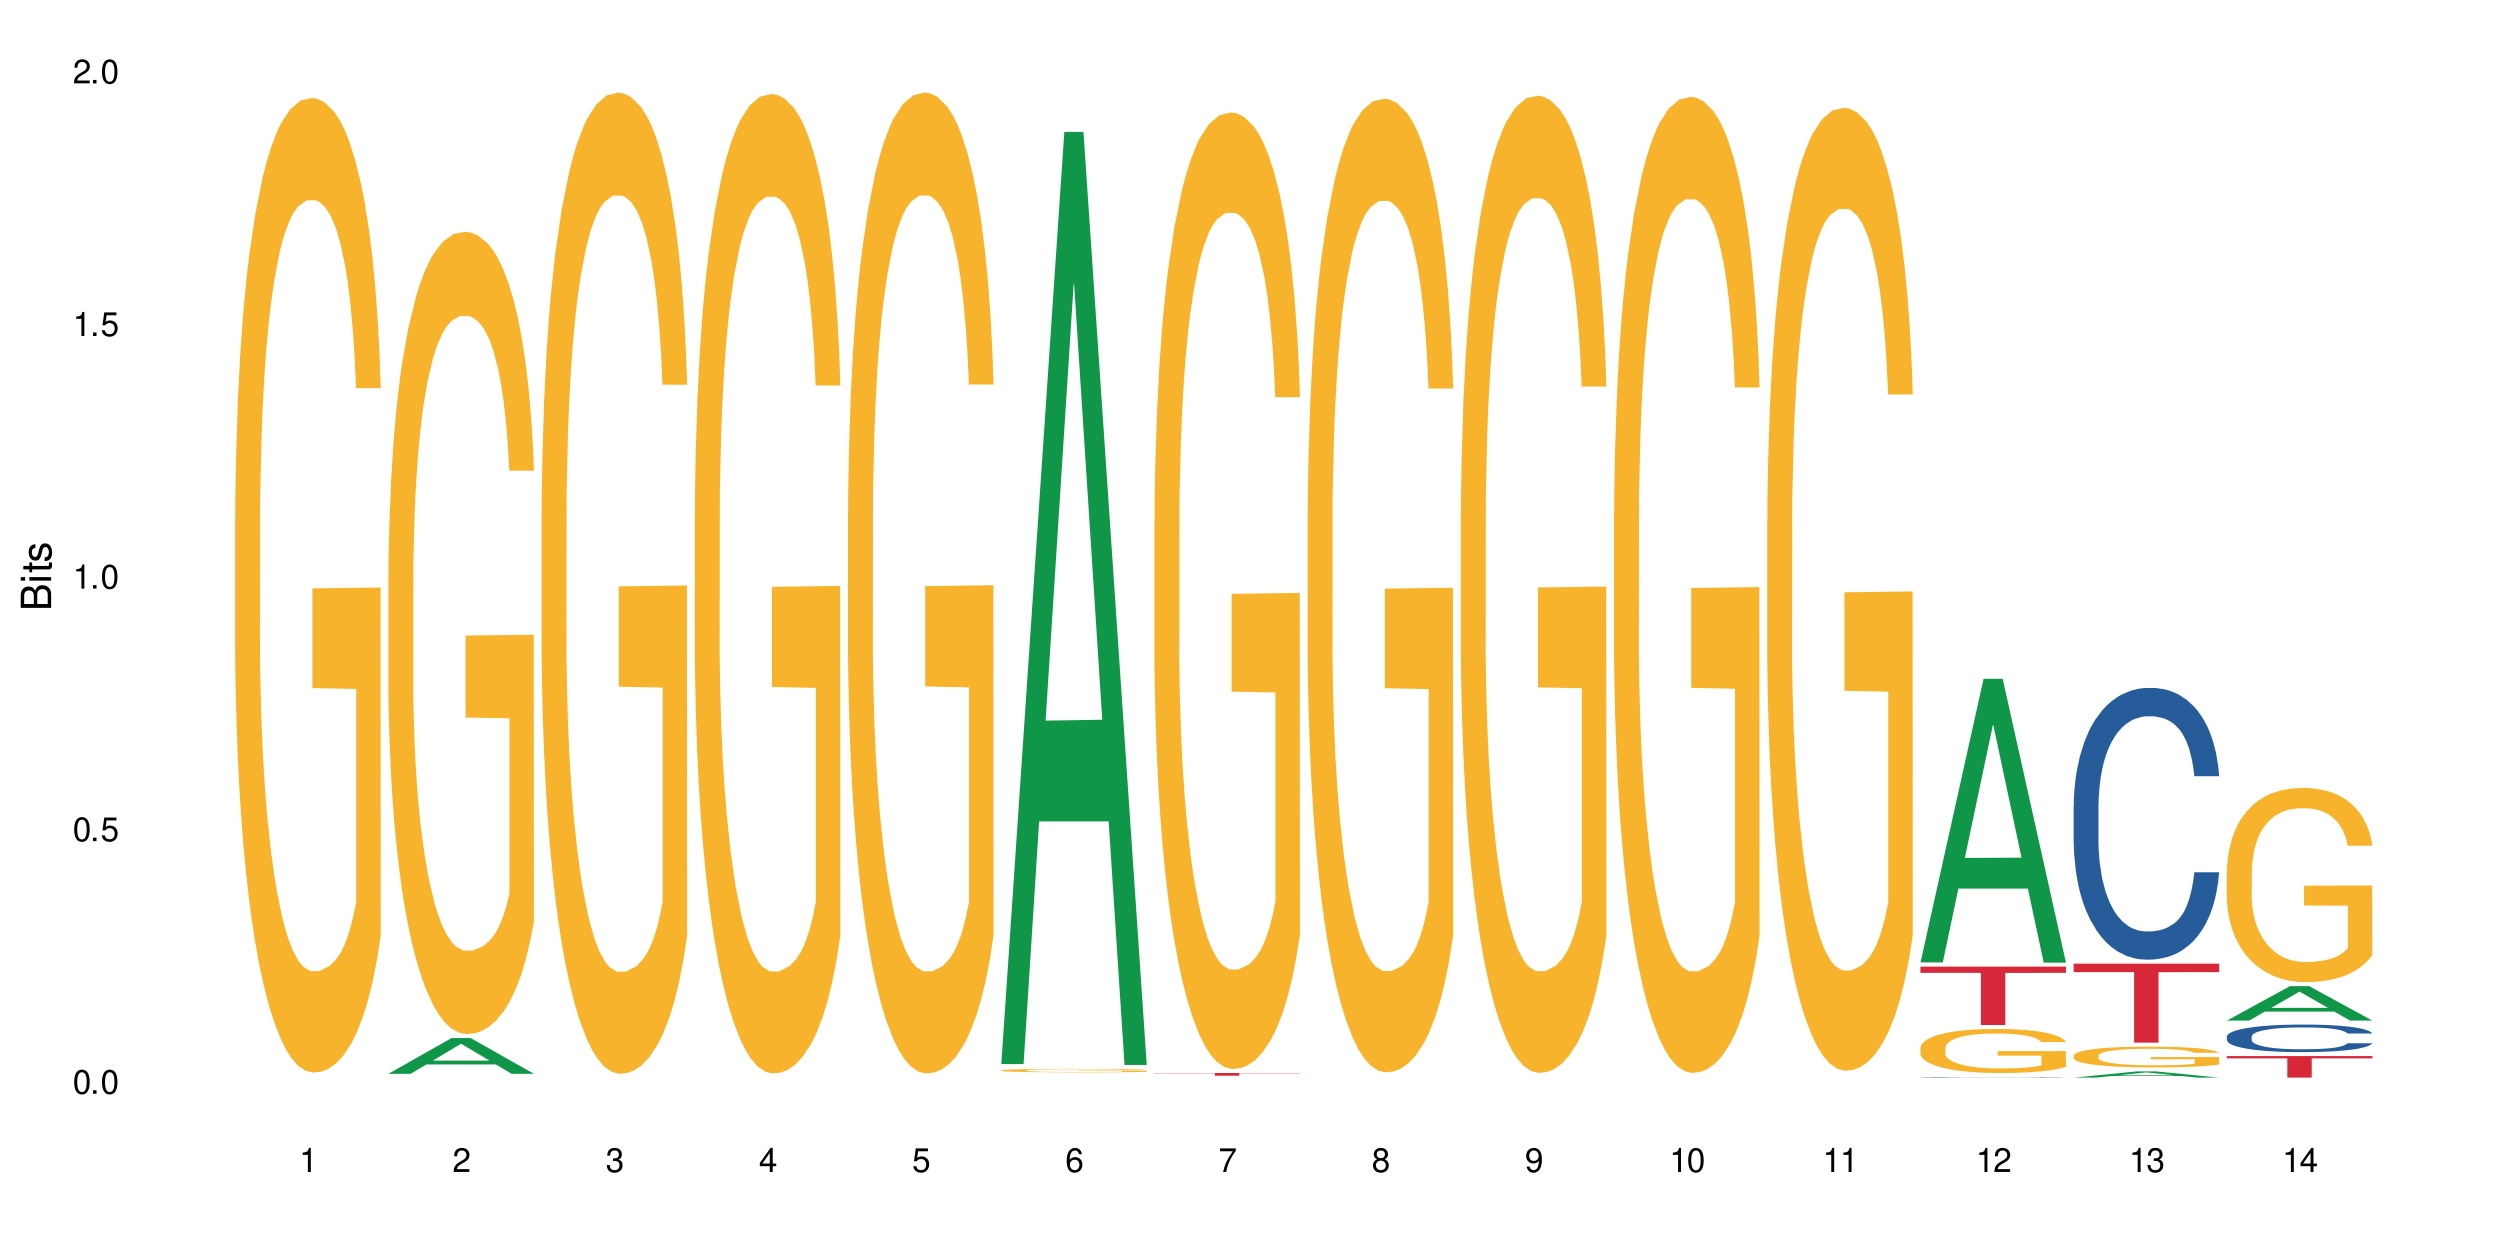 <?xml version="1.0" encoding="UTF-8"?>
<svg xmlns="http://www.w3.org/2000/svg" xmlns:xlink="http://www.w3.org/1999/xlink" width="720" height="360" viewBox="0 0 720 360">
<defs>
<g>
<g id="glyph-0-0">
</g>
<g id="glyph-0-1">
<path d="M 2.641 -6.938 C 2 -6.938 1.422 -6.656 1.078 -6.172 C 0.641 -5.562 0.406 -4.641 0.406 -3.359 C 0.406 -1.016 1.188 0.219 2.641 0.219 C 4.078 0.219 4.859 -1.016 4.859 -3.297 C 4.859 -4.641 4.656 -5.547 4.203 -6.172 C 3.844 -6.656 3.281 -6.938 2.641 -6.938 Z M 2.641 -6.188 C 3.547 -6.188 4 -5.25 4 -3.375 C 4 -1.406 3.562 -0.484 2.625 -0.484 C 1.734 -0.484 1.281 -1.438 1.281 -3.344 C 1.281 -5.25 1.734 -6.188 2.641 -6.188 Z M 2.641 -6.188 "/>
</g>
<g id="glyph-0-2">
<path d="M 1.828 -1 L 0.828 -1 L 0.828 0 L 1.828 0 Z M 1.828 -1 "/>
</g>
<g id="glyph-0-3">
<path d="M 4.562 -6.797 L 1.062 -6.797 L 0.547 -3.094 L 1.328 -3.094 C 1.719 -3.562 2.047 -3.734 2.578 -3.734 C 3.484 -3.734 4.062 -3.109 4.062 -2.094 C 4.062 -1.125 3.484 -0.531 2.578 -0.531 C 1.828 -0.531 1.375 -0.906 1.188 -1.672 L 0.328 -1.672 C 0.453 -1.109 0.547 -0.844 0.75 -0.594 C 1.125 -0.078 1.828 0.219 2.594 0.219 C 3.969 0.219 4.922 -0.781 4.922 -2.219 C 4.922 -3.562 4.031 -4.484 2.719 -4.484 C 2.25 -4.484 1.859 -4.359 1.469 -4.062 L 1.734 -5.969 L 4.562 -5.969 Z M 4.562 -6.797 "/>
</g>
<g id="glyph-0-4">
<path d="M 2.484 -4.938 L 2.484 0 L 3.328 0 L 3.328 -6.938 L 2.766 -6.938 C 2.469 -5.875 2.281 -5.734 0.984 -5.562 L 0.984 -4.938 Z M 2.484 -4.938 "/>
</g>
<g id="glyph-0-5">
<path d="M 4.859 -0.828 L 1.281 -0.828 C 1.359 -1.406 1.672 -1.781 2.5 -2.281 L 3.469 -2.828 C 4.406 -3.344 4.906 -4.062 4.906 -4.906 C 4.906 -5.484 4.672 -6.031 4.266 -6.406 C 3.859 -6.766 3.375 -6.938 2.719 -6.938 C 1.859 -6.938 1.219 -6.625 0.844 -6.031 C 0.609 -5.672 0.5 -5.234 0.484 -4.531 L 1.328 -4.531 C 1.359 -5.016 1.406 -5.281 1.531 -5.516 C 1.75 -5.938 2.188 -6.203 2.703 -6.203 C 3.469 -6.203 4.031 -5.641 4.031 -4.891 C 4.031 -4.344 3.719 -3.859 3.125 -3.516 L 2.234 -3 C 0.812 -2.172 0.406 -1.531 0.328 -0.016 L 4.859 -0.016 Z M 4.859 -0.828 "/>
</g>
<g id="glyph-0-6">
<path d="M 2.125 -3.188 L 2.578 -3.188 C 3.5 -3.188 3.984 -2.766 3.984 -1.922 C 3.984 -1.062 3.469 -0.531 2.594 -0.531 C 1.656 -0.531 1.203 -1 1.156 -2.016 L 0.312 -2.016 C 0.344 -1.453 0.438 -1.094 0.609 -0.781 C 0.953 -0.109 1.625 0.219 2.547 0.219 C 3.953 0.219 4.859 -0.625 4.859 -1.938 C 4.859 -2.828 4.516 -3.297 3.703 -3.594 C 4.344 -3.844 4.656 -4.328 4.656 -5.031 C 4.656 -6.219 3.875 -6.938 2.578 -6.938 C 1.203 -6.938 0.484 -6.172 0.453 -4.703 L 1.297 -4.703 C 1.312 -5.125 1.344 -5.359 1.453 -5.578 C 1.641 -5.969 2.062 -6.203 2.594 -6.203 C 3.344 -6.203 3.797 -5.75 3.797 -5 C 3.797 -4.516 3.609 -4.219 3.25 -4.047 C 3.016 -3.953 2.703 -3.922 2.125 -3.906 Z M 2.125 -3.188 "/>
</g>
<g id="glyph-0-7">
<path d="M 3.141 -1.672 L 3.141 0 L 3.984 0 L 3.984 -1.672 L 4.984 -1.672 L 4.984 -2.438 L 3.984 -2.438 L 3.984 -6.938 L 3.359 -6.938 L 0.266 -2.578 L 0.266 -1.672 Z M 3.141 -2.438 L 1 -2.438 L 3.141 -5.5 Z M 3.141 -2.438 "/>
</g>
<g id="glyph-0-8">
<path d="M 4.781 -5.125 C 4.609 -6.266 3.891 -6.938 2.844 -6.938 C 2.094 -6.938 1.422 -6.578 1.031 -5.953 C 0.594 -5.266 0.406 -4.422 0.406 -3.172 C 0.406 -2 0.578 -1.25 0.984 -0.641 C 1.359 -0.078 1.953 0.219 2.703 0.219 C 3.984 0.219 4.922 -0.75 4.922 -2.094 C 4.922 -3.375 4.062 -4.281 2.844 -4.281 C 2.172 -4.281 1.641 -4.031 1.281 -3.516 C 1.281 -5.234 1.828 -6.188 2.797 -6.188 C 3.391 -6.188 3.797 -5.797 3.938 -5.125 Z M 2.734 -3.531 C 3.547 -3.531 4.062 -2.953 4.062 -2.031 C 4.062 -1.156 3.484 -0.531 2.703 -0.531 C 1.922 -0.531 1.328 -1.188 1.328 -2.078 C 1.328 -2.938 1.906 -3.531 2.734 -3.531 Z M 2.734 -3.531 "/>
</g>
<g id="glyph-0-9">
<path d="M 4.984 -6.797 L 0.438 -6.797 L 0.438 -5.969 L 4.109 -5.969 C 2.5 -3.656 1.828 -2.234 1.328 0 L 2.219 0 C 2.594 -2.172 3.453 -4.047 4.984 -6.094 Z M 4.984 -6.797 "/>
</g>
<g id="glyph-0-10">
<path d="M 3.75 -3.656 C 4.469 -4.094 4.688 -4.438 4.688 -5.078 C 4.688 -6.172 3.844 -6.938 2.641 -6.938 C 1.438 -6.938 0.594 -6.172 0.594 -5.094 C 0.594 -4.438 0.812 -4.094 1.516 -3.656 C 0.734 -3.266 0.359 -2.703 0.359 -1.922 C 0.359 -0.656 1.281 0.219 2.641 0.219 C 3.984 0.219 4.922 -0.656 4.922 -1.922 C 4.922 -2.703 4.531 -3.266 3.75 -3.656 Z M 2.641 -6.188 C 3.359 -6.188 3.812 -5.75 3.812 -5.062 C 3.812 -4.406 3.344 -3.984 2.641 -3.984 C 1.922 -3.984 1.453 -4.406 1.453 -5.078 C 1.453 -5.75 1.922 -6.188 2.641 -6.188 Z M 2.641 -3.266 C 3.484 -3.266 4.062 -2.719 4.062 -1.906 C 4.062 -1.078 3.484 -0.531 2.625 -0.531 C 1.797 -0.531 1.219 -1.094 1.219 -1.906 C 1.219 -2.719 1.781 -3.266 2.641 -3.266 Z M 2.641 -3.266 "/>
</g>
<g id="glyph-0-11">
<path d="M 0.516 -1.578 C 0.672 -0.453 1.406 0.219 2.438 0.219 C 3.188 0.219 3.859 -0.141 4.266 -0.766 C 4.688 -1.453 4.891 -2.297 4.891 -3.547 C 4.891 -4.719 4.703 -5.453 4.312 -6.078 C 3.938 -6.641 3.344 -6.938 2.594 -6.938 C 1.297 -6.938 0.359 -5.969 0.359 -4.625 C 0.359 -3.344 1.234 -2.453 2.453 -2.453 C 3.094 -2.453 3.578 -2.672 4.016 -3.203 C 4 -1.484 3.469 -0.531 2.5 -0.531 C 1.906 -0.531 1.484 -0.906 1.359 -1.578 Z M 2.578 -6.203 C 3.375 -6.203 3.969 -5.531 3.969 -4.641 C 3.969 -3.797 3.391 -3.188 2.547 -3.188 C 1.734 -3.188 1.234 -3.766 1.234 -4.688 C 1.234 -5.562 1.797 -6.203 2.578 -6.203 Z M 2.578 -6.203 "/>
</g>
<g id="glyph-1-0">
</g>
<g id="glyph-1-1">
<path d="M 0 -0.953 L 0 -4.891 C 0 -5.719 -0.234 -6.344 -0.734 -6.797 C -1.188 -7.234 -1.812 -7.469 -2.5 -7.469 C -3.547 -7.469 -4.188 -7 -4.625 -5.875 C -4.984 -6.688 -5.625 -7.094 -6.531 -7.094 C -7.172 -7.094 -7.734 -6.859 -8.141 -6.391 C -8.562 -5.922 -8.75 -5.344 -8.75 -4.5 L -8.75 -0.953 Z M -4.984 -2.062 L -7.766 -2.062 L -7.766 -4.219 C -7.766 -4.844 -7.688 -5.203 -7.453 -5.5 C -7.219 -5.812 -6.859 -5.969 -6.375 -5.969 C -5.891 -5.969 -5.531 -5.812 -5.297 -5.5 C -5.062 -5.203 -4.984 -4.844 -4.984 -4.219 Z M -0.984 -2.062 L -4 -2.062 L -4 -4.781 C -4 -5.766 -3.438 -6.359 -2.484 -6.359 C -1.547 -6.359 -0.984 -5.766 -0.984 -4.781 Z M -0.984 -2.062 "/>
</g>
<g id="glyph-1-2">
<path d="M -6.281 -1.797 L -6.281 -0.797 L 0 -0.797 L 0 -1.797 Z M -8.75 -1.797 L -8.75 -0.797 L -7.484 -0.797 L -7.484 -1.797 Z M -8.75 -1.797 "/>
</g>
<g id="glyph-1-3">
<path d="M -6.281 -3.047 L -6.281 -2.016 L -8.016 -2.016 L -8.016 -1.016 L -6.281 -1.016 L -6.281 -0.172 L -5.469 -0.172 L -5.469 -1.016 L -0.719 -1.016 C -0.078 -1.016 0.281 -1.453 0.281 -2.234 C 0.281 -2.5 0.25 -2.719 0.188 -3.047 L -0.641 -3.047 C -0.609 -2.906 -0.594 -2.766 -0.594 -2.562 C -0.594 -2.141 -0.719 -2.016 -1.156 -2.016 L -5.469 -2.016 L -5.469 -3.047 Z M -6.281 -3.047 "/>
</g>
<g id="glyph-1-4">
<path d="M -4.531 -5.25 C -5.766 -5.25 -6.469 -4.422 -6.469 -2.969 C -6.469 -1.516 -5.719 -0.562 -4.547 -0.562 C -3.562 -0.562 -3.094 -1.062 -2.734 -2.562 L -2.516 -3.484 C -2.344 -4.188 -2.094 -4.469 -1.641 -4.469 C -1.047 -4.469 -0.641 -3.875 -0.641 -3 C -0.641 -2.453 -0.797 -2 -1.062 -1.75 C -1.25 -1.594 -1.422 -1.531 -1.875 -1.469 L -1.875 -0.406 C -0.422 -0.453 0.281 -1.266 0.281 -2.922 C 0.281 -4.5 -0.5 -5.516 -1.719 -5.516 C -2.656 -5.516 -3.172 -4.984 -3.469 -3.734 L -3.703 -2.766 C -3.891 -1.953 -4.156 -1.609 -4.594 -1.609 C -5.188 -1.609 -5.547 -2.125 -5.547 -2.938 C -5.547 -3.75 -5.203 -4.172 -4.531 -4.203 Z M -4.531 -5.25 "/>
</g>
</g>
</defs>
<rect x="-72" y="-36" width="864" height="432" fill="rgb(100%, 100%, 100%)" fill-opacity="1"/>
<path fill-rule="nonzero" fill="rgb(96.863%, 70.196%, 16.863%)" fill-opacity="1" d="M 67.73 148.434 L 67.781 148.176 L 67.781 143.047 L 67.988 131.512 L 68.496 115.621 L 69.164 102.547 L 69.879 92.293 L 70.34 86.91 L 71.105 79.219 L 71.77 73.578 L 73.457 62.043 L 75.602 51.277 L 76.777 46.664 L 78.109 42.305 L 80 37.434 L 80.867 35.641 L 83.527 31.539 L 86.543 28.977 L 89.863 28.207 L 91.398 28.465 L 93.496 29.488 L 96.355 32.309 L 97.992 34.871 L 99.27 37.434 L 100.602 40.766 L 102.234 45.895 L 103.77 52.047 L 104.996 58.199 L 106.223 65.891 L 107.246 74.094 L 108.113 83.062 L 108.883 93.832 L 109.34 102.801 L 109.648 111.773 L 102.543 111.773 L 102.133 102.801 L 101.672 95.883 L 100.906 87.422 L 100.141 81.27 L 99.375 76.398 L 97.941 69.734 L 96.715 65.633 L 95.18 62.043 L 93.699 59.738 L 92.012 58.199 L 90.988 57.688 L 88.281 57.688 L 85.828 59.48 L 84.395 61.531 L 83.375 63.582 L 81.941 67.426 L 81.074 70.504 L 80.562 72.555 L 79.027 80.5 L 78.004 87.68 L 77.445 92.551 L 76.727 100.238 L 76.215 107.16 L 75.652 117.414 L 75.348 125.105 L 74.938 142.535 L 74.887 188.68 L 75.039 198.418 L 75.348 208.93 L 75.758 218.156 L 76.371 227.898 L 76.984 235.332 L 78.059 245.328 L 78.977 251.996 L 79.691 256.352 L 81.074 263.273 L 81.637 265.582 L 82.965 270.195 L 84.344 273.785 L 86.031 276.859 L 87.309 278.398 L 89.355 279.68 L 91.961 279.68 L 95.027 278.141 L 96.969 276.09 L 98.301 274.039 L 99.168 272.246 L 100.242 269.426 L 101.008 266.863 L 101.723 264.043 L 102.594 259.684 L 102.594 198.418 L 89.969 198.164 L 89.969 169.453 L 109.598 169.195 L 109.648 269.426 L 108.574 276.348 L 107.246 283.012 L 105.969 288.141 L 104.637 292.496 L 102.746 297.367 L 101.215 300.445 L 98.863 304.031 L 96.715 306.34 L 94.465 307.879 L 92.473 308.648 L 90.121 308.902 L 88.023 308.391 L 85.777 306.852 L 83.988 304.801 L 82.352 302.238 L 80.715 298.906 L 78.672 293.523 L 77.34 289.164 L 75.961 283.781 L 74.582 277.371 L 73.355 270.453 L 72.535 265.066 L 71.719 258.918 L 70.848 251.227 L 70.031 242.512 L 69.418 234.562 L 68.855 225.59 L 68.445 217.133 L 68.039 205.598 L 67.832 196.367 L 67.73 188.422 Z M 67.73 148.434 "/>
<path fill-rule="nonzero" fill="rgb(6.275%, 58.824%, 28.235%)" fill-opacity="1" d="M 111.855 309.25 L 111.898 309.242 L 130.035 298.957 L 135.543 298.957 L 153.77 309.262 L 147.367 309.262 L 142.801 306.57 L 122.781 306.57 L 118.301 309.25 L 111.855 309.25 L 124.707 305.457 L 140.961 305.449 L 132.855 300.641 L 132.766 300.633 L 132.68 300.66 L 124.66 305.449 L 124.707 305.457 Z M 111.855 309.25 "/>
<path fill-rule="nonzero" fill="rgb(96.863%, 70.196%, 16.863%)" fill-opacity="1" d="M 111.855 165.719 L 111.906 165.508 L 111.906 161.289 L 112.109 151.793 L 112.621 138.711 L 113.285 127.949 L 114 119.508 L 114.461 115.074 L 115.227 108.746 L 115.891 104.102 L 117.578 94.605 L 119.727 85.742 L 120.902 81.945 L 122.23 78.359 L 124.121 74.348 L 124.992 72.871 L 127.648 69.496 L 130.664 67.383 L 133.988 66.75 L 135.523 66.961 L 137.617 67.809 L 140.48 70.129 L 142.117 72.238 L 143.395 74.348 L 144.723 77.09 L 146.359 81.312 L 147.891 86.375 L 149.117 91.441 L 150.348 97.773 L 151.367 104.523 L 152.238 111.91 L 153.004 120.773 L 153.465 128.16 L 153.77 135.543 L 146.664 135.543 L 146.258 128.16 L 145.797 122.461 L 145.031 115.496 L 144.262 110.434 L 143.496 106.422 L 142.066 100.938 L 140.84 97.562 L 139.305 94.605 L 137.82 92.707 L 136.137 91.441 L 135.113 91.02 L 132.402 91.02 L 129.949 92.496 L 128.52 94.184 L 127.496 95.871 L 126.066 99.039 L 125.195 101.57 L 124.684 103.258 L 123.152 109.801 L 122.129 115.707 L 121.566 119.719 L 120.852 126.047 L 120.34 131.746 L 119.777 140.188 L 119.469 146.516 L 119.062 160.867 L 119.012 198.852 L 119.164 206.867 L 119.469 215.52 L 119.879 223.117 L 120.492 231.137 L 121.105 237.258 L 122.18 245.484 L 123.102 250.973 L 123.816 254.559 L 125.195 260.258 L 125.758 262.156 L 127.086 265.953 L 128.469 268.91 L 130.152 271.441 L 131.434 272.707 L 133.477 273.762 L 136.082 273.762 L 139.152 272.496 L 141.094 270.809 L 142.422 269.121 L 143.293 267.645 L 144.363 265.32 L 145.133 263.211 L 145.848 260.891 L 146.715 257.305 L 146.715 206.867 L 134.09 206.656 L 134.09 183.023 L 153.719 182.812 L 153.77 265.32 L 152.699 271.02 L 151.367 276.504 L 150.09 280.727 L 148.762 284.312 L 146.871 288.324 L 145.336 290.855 L 142.984 293.809 L 140.84 295.707 L 138.59 296.977 L 136.594 297.609 L 134.242 297.82 L 132.148 297.398 L 129.898 296.129 L 128.109 294.441 L 126.473 292.332 L 124.84 289.59 L 122.793 285.156 L 121.465 281.57 L 120.082 277.141 L 118.703 271.863 L 117.477 266.164 L 116.66 261.734 L 115.84 256.668 L 114.973 250.34 L 114.152 243.164 L 113.539 236.621 L 112.98 229.238 L 112.57 222.273 L 112.16 212.777 L 111.957 205.18 L 111.855 198.641 Z M 111.855 165.719 "/>
<path fill-rule="nonzero" fill="rgb(96.863%, 70.196%, 16.863%)" fill-opacity="1" d="M 155.977 147.703 L 156.027 147.445 L 156.027 142.285 L 156.234 130.672 L 156.742 114.672 L 157.41 101.508 L 158.125 91.184 L 158.582 85.766 L 159.352 78.023 L 160.016 72.348 L 161.703 60.734 L 163.848 49.895 L 165.023 45.25 L 166.355 40.859 L 168.246 35.957 L 169.113 34.152 L 171.773 30.023 L 174.789 27.441 L 178.109 26.668 L 179.645 26.926 L 181.742 27.957 L 184.602 30.797 L 186.238 33.375 L 187.516 35.957 L 188.848 39.312 L 190.48 44.473 L 192.016 50.668 L 193.242 56.863 L 194.469 64.605 L 195.492 72.863 L 196.359 81.895 L 197.129 92.734 L 197.586 101.766 L 197.895 110.801 L 190.789 110.801 L 190.379 101.766 L 189.918 94.797 L 189.152 86.281 L 188.387 80.09 L 187.617 75.184 L 186.188 68.477 L 184.961 64.344 L 183.426 60.734 L 181.945 58.41 L 180.258 56.863 L 179.234 56.344 L 176.527 56.344 L 174.074 58.152 L 172.641 60.215 L 171.617 62.281 L 170.188 66.152 L 169.32 69.25 L 168.809 71.312 L 167.273 79.312 L 166.25 86.539 L 165.688 91.445 L 164.973 99.188 L 164.461 106.152 L 163.898 116.477 L 163.594 124.219 L 163.184 141.77 L 163.133 188.223 L 163.285 198.027 L 163.594 208.609 L 164.004 217.898 L 164.617 227.707 L 165.23 235.191 L 166.305 245.254 L 167.223 251.965 L 167.938 256.352 L 169.32 263.32 L 169.883 265.645 L 171.211 270.289 L 172.59 273.902 L 174.277 277 L 175.555 278.547 L 177.602 279.836 L 180.207 279.836 L 183.273 278.289 L 185.215 276.227 L 186.547 274.16 L 187.414 272.355 L 188.488 269.516 L 189.254 266.934 L 189.969 264.094 L 190.84 259.707 L 190.84 198.027 L 178.215 197.77 L 178.215 168.867 L 197.844 168.609 L 197.895 269.516 L 196.82 276.484 L 195.492 283.191 L 194.215 288.355 L 192.883 292.742 L 190.992 297.645 L 189.461 300.742 L 187.109 304.355 L 184.961 306.676 L 182.711 308.227 L 180.719 309 L 178.367 309.258 L 176.27 308.742 L 174.023 307.195 L 172.234 305.129 L 170.598 302.547 L 168.961 299.191 L 166.918 293.773 L 165.586 289.387 L 164.207 283.969 L 162.828 277.516 L 161.602 270.547 L 160.781 265.129 L 159.965 258.934 L 159.094 251.191 L 158.277 242.418 L 157.664 234.418 L 157.102 225.383 L 156.691 216.867 L 156.285 205.254 L 156.078 195.965 L 155.977 187.965 Z M 155.977 147.703 "/>
<path fill-rule="nonzero" fill="rgb(96.863%, 70.196%, 16.863%)" fill-opacity="1" d="M 200.102 147.879 L 200.152 147.621 L 200.152 142.469 L 200.355 130.875 L 200.867 114.902 L 201.531 101.762 L 202.246 91.457 L 202.707 86.047 L 203.473 78.316 L 204.137 72.648 L 205.824 61.055 L 207.973 50.234 L 209.148 45.598 L 210.477 41.219 L 212.367 36.324 L 213.238 34.52 L 215.895 30.398 L 218.91 27.82 L 222.234 27.047 L 223.77 27.305 L 225.863 28.336 L 228.727 31.168 L 230.363 33.746 L 231.641 36.324 L 232.969 39.672 L 234.605 44.824 L 236.137 51.008 L 237.363 57.191 L 238.594 64.922 L 239.613 73.164 L 240.484 82.184 L 241.25 93.004 L 241.711 102.02 L 242.016 111.039 L 234.91 111.039 L 234.504 102.02 L 234.043 95.062 L 233.277 86.562 L 232.508 80.379 L 231.742 75.484 L 230.312 68.785 L 229.082 64.664 L 227.551 61.055 L 226.066 58.738 L 224.383 57.191 L 223.359 56.676 L 220.648 56.676 L 218.195 58.48 L 216.766 60.539 L 215.742 62.602 L 214.312 66.465 L 213.441 69.559 L 212.93 71.617 L 211.398 79.605 L 210.375 86.82 L 209.812 91.715 L 209.098 99.445 L 208.586 106.398 L 208.023 116.707 L 207.715 124.434 L 207.309 141.953 L 207.258 188.328 L 207.41 198.117 L 207.715 208.684 L 208.125 217.957 L 208.738 227.746 L 209.352 235.219 L 210.426 245.266 L 211.348 251.965 L 212.062 256.344 L 213.441 263.301 L 214.004 265.621 L 215.332 270.258 L 216.715 273.863 L 218.398 276.957 L 219.68 278.5 L 221.723 279.789 L 224.328 279.789 L 227.398 278.242 L 229.34 276.184 L 230.668 274.121 L 231.539 272.32 L 232.609 269.484 L 233.379 266.906 L 234.094 264.074 L 234.961 259.695 L 234.961 198.117 L 222.336 197.859 L 222.336 169.004 L 241.965 168.746 L 242.016 269.484 L 240.941 276.441 L 239.613 283.141 L 238.336 288.293 L 237.008 292.672 L 235.117 297.566 L 233.582 300.66 L 231.23 304.266 L 229.082 306.586 L 226.836 308.129 L 224.84 308.902 L 222.488 309.16 L 220.395 308.645 L 218.145 307.098 L 216.355 305.039 L 214.719 302.461 L 213.082 299.113 L 211.039 293.703 L 209.711 289.324 L 208.328 283.91 L 206.949 277.473 L 205.723 270.516 L 204.906 265.105 L 204.086 258.922 L 203.219 251.191 L 202.398 242.434 L 201.785 234.445 L 201.223 225.43 L 200.816 216.926 L 200.406 205.332 L 200.203 196.059 L 200.102 188.07 Z M 200.102 147.879 "/>
<path fill-rule="nonzero" fill="rgb(96.863%, 70.196%, 16.863%)" fill-opacity="1" d="M 244.223 147.641 L 244.273 147.383 L 244.273 142.223 L 244.477 130.613 L 244.988 114.617 L 245.652 101.457 L 246.371 91.137 L 246.828 85.719 L 247.598 77.977 L 248.262 72.301 L 249.949 60.691 L 252.094 49.855 L 253.27 45.211 L 254.602 40.824 L 256.492 35.922 L 257.359 34.117 L 260.02 29.988 L 263.035 27.406 L 266.355 26.633 L 267.891 26.891 L 269.988 27.922 L 272.848 30.762 L 274.484 33.344 L 275.762 35.922 L 277.094 39.277 L 278.727 44.438 L 280.262 50.629 L 281.488 56.82 L 282.715 64.562 L 283.738 72.816 L 284.605 81.848 L 285.371 92.684 L 285.832 101.715 L 286.141 110.746 L 279.035 110.746 L 278.625 101.715 L 278.164 94.75 L 277.398 86.234 L 276.633 80.043 L 275.863 75.141 L 274.434 68.434 L 273.207 64.305 L 271.672 60.691 L 270.191 58.371 L 268.504 56.82 L 267.48 56.305 L 264.773 56.305 L 262.32 58.113 L 260.887 60.176 L 259.863 62.238 L 258.434 66.109 L 257.566 69.207 L 257.055 71.27 L 255.52 79.27 L 254.496 86.492 L 253.934 91.395 L 253.219 99.137 L 252.707 106.102 L 252.145 116.422 L 251.84 124.164 L 251.43 141.707 L 251.379 188.152 L 251.531 197.953 L 251.84 208.535 L 252.25 217.82 L 252.863 227.625 L 253.477 235.109 L 254.547 245.172 L 255.469 251.879 L 256.184 256.266 L 257.566 263.234 L 258.129 265.555 L 259.457 270.199 L 260.836 273.812 L 262.523 276.906 L 263.801 278.457 L 265.848 279.746 L 268.453 279.746 L 271.52 278.199 L 273.461 276.133 L 274.793 274.07 L 275.66 272.262 L 276.734 269.426 L 277.5 266.844 L 278.215 264.008 L 279.086 259.621 L 279.086 197.953 L 266.461 197.695 L 266.461 168.801 L 286.09 168.543 L 286.141 269.426 L 285.066 276.391 L 283.738 283.098 L 282.461 288.262 L 281.129 292.645 L 279.238 297.547 L 277.707 300.645 L 275.355 304.258 L 273.207 306.578 L 270.957 308.125 L 268.965 308.902 L 266.613 309.16 L 264.516 308.645 L 262.27 307.094 L 260.477 305.031 L 258.844 302.449 L 257.207 299.098 L 255.164 293.68 L 253.832 289.293 L 252.453 283.875 L 251.074 277.422 L 249.848 270.457 L 249.027 265.039 L 248.211 258.848 L 247.34 251.105 L 246.523 242.332 L 245.91 234.336 L 245.348 225.305 L 244.938 216.789 L 244.531 205.18 L 244.324 195.891 L 244.223 187.891 Z M 244.223 147.641 "/>
<path fill-rule="nonzero" fill="rgb(6.275%, 58.824%, 28.235%)" fill-opacity="1" d="M 288.348 306.453 L 288.391 306.199 L 306.527 37.973 L 312.035 37.973 L 330.262 306.703 L 323.859 306.703 L 319.289 236.555 L 299.273 236.555 L 294.793 306.453 L 288.348 306.453 L 301.199 207.539 L 317.453 207.285 L 309.348 81.879 L 309.258 81.625 L 309.172 82.383 L 301.152 207.285 L 301.199 207.539 Z M 288.348 306.453 "/>
<path fill-rule="nonzero" fill="rgb(96.863%, 70.196%, 16.863%)" fill-opacity="1" d="M 288.348 308.266 L 288.398 308.266 L 288.398 308.246 L 288.602 308.207 L 289.113 308.152 L 289.777 308.105 L 290.492 308.07 L 290.953 308.051 L 291.719 308.023 L 292.383 308.004 L 294.07 307.961 L 296.219 307.926 L 297.395 307.906 L 298.723 307.895 L 300.613 307.875 L 301.484 307.871 L 304.141 307.855 L 307.156 307.844 L 312.012 307.844 L 314.109 307.848 L 316.973 307.859 L 318.609 307.867 L 319.887 307.875 L 321.215 307.887 L 322.852 307.906 L 324.383 307.926 L 325.609 307.949 L 326.836 307.977 L 327.859 308.004 L 328.73 308.035 L 329.496 308.074 L 329.957 308.105 L 330.262 308.137 L 323.156 308.137 L 322.75 308.105 L 322.289 308.082 L 321.523 308.051 L 320.754 308.031 L 319.988 308.012 L 318.559 307.988 L 317.328 307.977 L 315.797 307.961 L 314.312 307.953 L 312.629 307.949 L 311.605 307.945 L 308.895 307.945 L 306.441 307.953 L 305.012 307.961 L 303.988 307.969 L 302.559 307.98 L 301.688 307.992 L 301.176 308 L 299.645 308.027 L 298.621 308.051 L 298.059 308.07 L 297.344 308.098 L 296.832 308.121 L 296.27 308.156 L 295.961 308.184 L 295.555 308.246 L 295.504 308.41 L 295.656 308.441 L 295.961 308.48 L 296.371 308.512 L 296.984 308.547 L 297.598 308.574 L 298.672 308.609 L 299.594 308.633 L 300.309 308.648 L 301.688 308.672 L 302.25 308.68 L 303.578 308.695 L 304.961 308.707 L 306.645 308.719 L 307.926 308.723 L 309.969 308.73 L 312.574 308.73 L 315.645 308.723 L 317.586 308.715 L 318.914 308.711 L 319.785 308.703 L 320.855 308.691 L 321.625 308.684 L 322.34 308.676 L 323.207 308.66 L 323.207 308.441 L 310.582 308.441 L 310.582 308.34 L 330.211 308.34 L 330.262 308.691 L 329.188 308.719 L 327.859 308.742 L 326.582 308.758 L 325.254 308.773 L 323.363 308.793 L 321.828 308.801 L 319.477 308.816 L 317.328 308.824 L 315.082 308.828 L 313.086 308.832 L 308.641 308.832 L 306.391 308.824 L 304.602 308.816 L 302.965 308.809 L 301.328 308.797 L 299.285 308.777 L 297.957 308.762 L 296.574 308.742 L 295.195 308.723 L 293.969 308.695 L 293.152 308.676 L 292.332 308.656 L 291.465 308.629 L 290.645 308.598 L 290.031 308.57 L 289.469 308.539 L 289.062 308.508 L 288.652 308.469 L 288.449 308.434 L 288.348 308.406 Z M 288.348 308.266 "/>
<path fill-rule="nonzero" fill="rgb(83.922%, 15.686%, 22.353%)" fill-opacity="1" d="M 288.348 309.973 L 330.262 309.973 L 312.793 309.973 L 312.793 309.977 L 305.766 309.977 L 305.766 309.973 Z M 288.348 309.973 "/>
<path fill-rule="nonzero" fill="rgb(96.863%, 70.196%, 16.863%)" fill-opacity="1" d="M 332.469 150.383 L 332.52 150.133 L 332.52 145.098 L 332.723 133.777 L 333.234 118.18 L 333.898 105.348 L 334.617 95.281 L 335.074 90 L 335.844 82.449 L 336.508 76.914 L 338.195 65.594 L 340.34 55.027 L 341.516 50.496 L 342.848 46.223 L 344.738 41.441 L 345.605 39.68 L 348.266 35.652 L 351.281 33.137 L 354.602 32.383 L 356.137 32.633 L 358.23 33.641 L 361.094 36.41 L 362.73 38.926 L 364.008 41.441 L 365.336 44.711 L 366.973 49.742 L 368.508 55.781 L 369.734 61.82 L 370.961 69.367 L 371.984 77.418 L 372.852 86.227 L 373.617 96.793 L 374.078 105.598 L 374.387 114.402 L 367.281 114.402 L 366.871 105.598 L 366.41 98.805 L 365.645 90.504 L 364.879 84.465 L 364.109 79.684 L 362.68 73.141 L 361.453 69.117 L 359.918 65.594 L 358.438 63.328 L 356.75 61.82 L 355.727 61.316 L 353.02 61.316 L 350.566 63.078 L 349.133 65.09 L 348.109 67.105 L 346.68 70.879 L 345.812 73.898 L 345.301 75.91 L 343.766 83.711 L 342.742 90.754 L 342.18 95.535 L 341.465 103.082 L 340.953 109.875 L 340.391 119.938 L 340.086 127.488 L 339.676 144.598 L 339.625 189.883 L 339.777 199.445 L 340.086 209.762 L 340.496 218.816 L 341.109 228.379 L 341.723 235.676 L 342.793 245.488 L 343.715 252.027 L 344.43 256.305 L 345.812 263.098 L 346.371 265.363 L 347.703 269.891 L 349.082 273.414 L 350.77 276.434 L 352.047 277.945 L 354.094 279.203 L 356.699 279.203 L 359.766 277.691 L 361.707 275.68 L 363.039 273.668 L 363.906 271.906 L 364.98 269.137 L 365.746 266.621 L 366.461 263.855 L 367.332 259.578 L 367.332 199.445 L 354.707 199.191 L 354.707 171.016 L 374.336 170.762 L 374.387 269.137 L 373.312 275.93 L 371.984 282.473 L 370.707 287.504 L 369.375 291.781 L 367.484 296.562 L 365.953 299.582 L 363.602 303.102 L 361.453 305.367 L 359.203 306.879 L 357.211 307.633 L 354.859 307.883 L 352.762 307.379 L 350.512 305.871 L 348.723 303.859 L 347.09 301.344 L 345.453 298.07 L 343.406 292.789 L 342.078 288.512 L 340.699 283.227 L 339.32 276.938 L 338.094 270.145 L 337.273 264.859 L 336.457 258.82 L 335.586 251.273 L 334.77 242.719 L 334.156 234.922 L 333.594 226.113 L 333.184 217.812 L 332.777 206.488 L 332.57 197.434 L 332.469 189.633 Z M 332.469 150.383 "/>
<path fill-rule="nonzero" fill="rgb(83.922%, 15.686%, 22.353%)" fill-opacity="1" d="M 332.469 309.023 L 374.387 309.023 L 374.387 309.105 L 356.918 309.105 L 356.918 309.805 L 349.887 309.805 L 349.887 309.109 L 349.785 309.105 L 332.469 309.105 Z M 332.469 309.023 "/>
<path fill-rule="nonzero" fill="rgb(96.863%, 70.196%, 16.863%)" fill-opacity="1" d="M 376.594 148.523 L 376.645 148.266 L 376.645 143.145 L 376.848 131.621 L 377.359 115.742 L 378.023 102.684 L 378.738 92.441 L 379.199 87.062 L 379.965 79.379 L 380.629 73.746 L 382.316 62.223 L 384.465 51.465 L 385.641 46.855 L 386.969 42.5 L 388.859 37.637 L 389.73 35.844 L 392.387 31.746 L 395.402 29.184 L 398.727 28.418 L 400.258 28.672 L 402.355 29.695 L 405.219 32.516 L 406.855 35.074 L 408.133 37.637 L 409.461 40.965 L 411.098 46.086 L 412.629 52.234 L 413.855 58.379 L 415.082 66.062 L 416.105 74.258 L 416.977 83.219 L 417.742 93.977 L 418.203 102.938 L 418.508 111.902 L 411.402 111.902 L 410.996 102.938 L 410.535 96.023 L 409.766 87.574 L 409 81.426 L 408.234 76.562 L 406.801 69.902 L 405.574 65.805 L 404.043 62.223 L 402.559 59.914 L 400.871 58.379 L 399.852 57.867 L 397.141 57.867 L 394.688 59.66 L 393.258 61.707 L 392.234 63.758 L 390.801 67.598 L 389.934 70.672 L 389.422 72.719 L 387.891 80.66 L 386.867 87.828 L 386.305 92.695 L 385.59 100.379 L 385.078 107.293 L 384.516 117.535 L 384.207 125.219 L 383.801 142.633 L 383.75 188.73 L 383.902 198.461 L 384.207 208.961 L 384.617 218.18 L 385.23 227.91 L 385.844 235.34 L 386.918 245.328 L 387.836 251.984 L 388.555 256.34 L 389.934 263.254 L 390.496 265.559 L 391.824 270.168 L 393.207 273.754 L 394.891 276.824 L 396.172 278.363 L 398.215 279.641 L 400.82 279.641 L 403.891 278.105 L 405.832 276.059 L 407.16 274.008 L 408.031 272.215 L 409.102 269.398 L 409.871 266.836 L 410.586 264.02 L 411.453 259.668 L 411.453 198.461 L 398.828 198.207 L 398.828 169.523 L 418.457 169.266 L 418.508 269.398 L 417.434 276.312 L 416.105 282.973 L 414.828 288.094 L 413.5 292.445 L 411.609 297.312 L 410.074 300.387 L 407.723 303.973 L 405.574 306.277 L 403.328 307.812 L 401.332 308.582 L 398.98 308.836 L 396.887 308.324 L 394.637 306.789 L 392.848 304.738 L 391.211 302.18 L 389.574 298.848 L 387.531 293.473 L 386.203 289.117 L 384.82 283.738 L 383.441 277.336 L 382.215 270.422 L 381.398 265.047 L 380.578 258.898 L 379.711 251.215 L 378.891 242.508 L 378.277 234.57 L 377.715 225.605 L 377.309 217.156 L 376.898 205.633 L 376.695 196.414 L 376.594 188.473 Z M 376.594 148.523 "/>
<path fill-rule="nonzero" fill="rgb(96.863%, 70.196%, 16.863%)" fill-opacity="1" d="M 420.715 148.102 L 420.766 147.844 L 420.766 142.703 L 420.969 131.137 L 421.48 115.203 L 422.145 102.094 L 422.863 91.812 L 423.32 86.414 L 424.09 78.703 L 424.754 73.051 L 426.441 61.484 L 428.586 50.688 L 429.762 46.062 L 431.094 41.691 L 432.984 36.809 L 433.852 35.012 L 436.512 30.898 L 439.527 28.328 L 442.848 27.555 L 444.383 27.812 L 446.477 28.84 L 449.34 31.668 L 450.977 34.238 L 452.254 36.809 L 453.582 40.148 L 455.219 45.289 L 456.754 51.461 L 457.98 57.629 L 459.207 65.34 L 460.23 73.562 L 461.098 82.559 L 461.863 93.355 L 462.324 102.352 L 462.633 111.348 L 455.527 111.348 L 455.117 102.352 L 454.656 95.41 L 453.891 86.93 L 453.125 80.762 L 452.355 75.875 L 450.926 69.195 L 449.699 65.082 L 448.164 61.484 L 446.684 59.172 L 444.996 57.629 L 443.973 57.113 L 441.266 57.113 L 438.812 58.914 L 437.379 60.969 L 436.355 63.027 L 434.926 66.879 L 434.059 69.965 L 433.547 72.02 L 432.012 79.988 L 430.988 87.188 L 430.426 92.07 L 429.711 99.781 L 429.199 106.719 L 428.637 117 L 428.332 124.711 L 427.922 142.188 L 427.871 188.453 L 428.023 198.219 L 428.332 208.758 L 428.742 218.012 L 429.355 227.777 L 429.969 235.23 L 431.039 245.254 L 431.961 251.938 L 432.676 256.309 L 434.059 263.246 L 434.617 265.559 L 435.949 270.188 L 437.328 273.785 L 439.016 276.871 L 440.293 278.41 L 442.336 279.695 L 444.945 279.695 L 448.012 278.156 L 449.953 276.098 L 451.285 274.043 L 452.152 272.242 L 453.227 269.414 L 453.992 266.844 L 454.707 264.02 L 455.578 259.648 L 455.578 198.219 L 442.953 197.965 L 442.953 169.176 L 462.582 168.918 L 462.633 269.414 L 461.559 276.355 L 460.23 283.039 L 458.953 288.18 L 457.621 292.547 L 455.73 297.43 L 454.195 300.516 L 451.848 304.113 L 449.699 306.426 L 447.449 307.969 L 445.457 308.742 L 443.105 308.996 L 441.008 308.484 L 438.758 306.941 L 436.969 304.887 L 435.336 302.316 L 433.699 298.973 L 431.652 293.574 L 430.324 289.207 L 428.945 283.809 L 427.566 277.383 L 426.336 270.445 L 425.52 265.047 L 424.703 258.879 L 423.832 251.168 L 423.016 242.43 L 422.402 234.461 L 421.84 225.465 L 421.43 216.984 L 421.023 205.418 L 420.816 196.164 L 420.715 188.195 Z M 420.715 148.102 "/>
<path fill-rule="nonzero" fill="rgb(96.863%, 70.196%, 16.863%)" fill-opacity="1" d="M 464.836 148.293 L 464.891 148.035 L 464.891 142.902 L 465.094 131.348 L 465.605 115.434 L 466.27 102.34 L 466.984 92.07 L 467.445 86.68 L 468.211 78.977 L 468.875 73.328 L 470.562 61.777 L 472.711 50.996 L 473.887 46.375 L 475.215 42.012 L 477.105 37.133 L 477.977 35.336 L 480.633 31.227 L 483.648 28.66 L 486.973 27.891 L 488.504 28.148 L 490.602 29.176 L 493.465 31.996 L 495.102 34.566 L 496.379 37.133 L 497.707 40.469 L 499.344 45.605 L 500.875 51.766 L 502.102 57.926 L 503.328 65.629 L 504.352 73.844 L 505.223 82.828 L 505.988 93.609 L 506.449 102.598 L 506.754 111.582 L 499.648 111.582 L 499.242 102.598 L 498.781 95.664 L 498.012 87.191 L 497.246 81.031 L 496.48 76.152 L 495.047 69.48 L 493.82 65.371 L 492.289 61.777 L 490.805 59.469 L 489.117 57.926 L 488.098 57.414 L 485.387 57.414 L 482.934 59.211 L 481.504 61.266 L 480.48 63.316 L 479.047 67.168 L 478.18 70.25 L 477.668 72.305 L 476.137 80.262 L 475.113 87.449 L 474.551 92.328 L 473.836 100.027 L 473.324 106.961 L 472.762 117.23 L 472.453 124.93 L 472.047 142.387 L 471.996 188.598 L 472.148 198.352 L 472.453 208.879 L 472.863 218.121 L 473.477 227.875 L 474.09 235.32 L 475.164 245.332 L 476.082 252.008 L 476.801 256.371 L 478.18 263.301 L 478.742 265.613 L 480.07 270.234 L 481.453 273.828 L 483.137 276.91 L 484.418 278.449 L 486.461 279.734 L 489.066 279.734 L 492.137 278.191 L 494.078 276.137 L 495.406 274.086 L 496.277 272.289 L 497.348 269.465 L 498.117 266.898 L 498.832 264.074 L 499.699 259.707 L 499.699 198.352 L 487.074 198.094 L 487.074 169.344 L 506.703 169.086 L 506.754 269.465 L 505.68 276.395 L 504.352 283.07 L 503.074 288.203 L 501.746 292.57 L 499.855 297.445 L 498.32 300.527 L 495.969 304.121 L 493.82 306.43 L 491.574 307.973 L 489.578 308.742 L 487.227 309 L 485.133 308.484 L 482.883 306.945 L 481.094 304.891 L 479.457 302.324 L 477.82 298.988 L 475.777 293.594 L 474.449 289.23 L 473.066 283.84 L 471.688 277.422 L 470.461 270.492 L 469.645 265.098 L 468.824 258.938 L 467.957 251.238 L 467.137 242.508 L 466.523 234.551 L 465.961 225.566 L 465.555 217.094 L 465.145 205.539 L 464.941 196.297 L 464.836 188.34 Z M 464.836 148.293 "/>
<path fill-rule="nonzero" fill="rgb(96.863%, 70.196%, 16.863%)" fill-opacity="1" d="M 508.961 149.816 L 509.012 149.566 L 509.012 144.5 L 509.215 133.102 L 509.727 117.402 L 510.391 104.484 L 511.109 94.355 L 511.566 89.035 L 512.336 81.438 L 513 75.867 L 514.688 64.469 L 516.832 53.832 L 518.008 49.273 L 519.336 44.969 L 521.23 40.156 L 522.098 38.383 L 524.758 34.332 L 527.773 31.797 L 531.094 31.039 L 532.629 31.293 L 534.723 32.305 L 537.586 35.09 L 539.223 37.625 L 540.5 40.156 L 541.828 43.449 L 543.465 48.512 L 545 54.594 L 546.227 60.672 L 547.453 68.27 L 548.477 76.371 L 549.344 85.238 L 550.109 95.875 L 550.57 104.738 L 550.879 113.602 L 543.773 113.602 L 543.363 104.738 L 542.902 97.898 L 542.137 89.543 L 541.371 83.465 L 540.602 78.652 L 539.172 72.066 L 537.945 68.016 L 536.41 64.469 L 534.93 62.191 L 533.242 60.672 L 532.219 60.164 L 529.512 60.164 L 527.055 61.938 L 525.625 63.961 L 524.602 65.988 L 523.172 69.789 L 522.301 72.828 L 521.793 74.852 L 520.258 82.703 L 519.234 89.797 L 518.672 94.605 L 517.957 102.203 L 517.445 109.043 L 516.883 119.172 L 516.578 126.77 L 516.168 143.992 L 516.117 189.582 L 516.27 199.203 L 516.578 209.59 L 516.988 218.707 L 517.602 228.328 L 518.215 235.676 L 519.285 245.551 L 520.207 252.137 L 520.922 256.441 L 522.301 263.281 L 522.863 265.559 L 524.195 270.117 L 525.574 273.664 L 527.262 276.703 L 528.539 278.223 L 530.582 279.488 L 533.191 279.488 L 536.258 277.969 L 538.199 275.941 L 539.531 273.918 L 540.398 272.145 L 541.473 269.359 L 542.238 266.824 L 542.953 264.039 L 543.824 259.734 L 543.824 199.203 L 531.195 198.949 L 531.195 170.586 L 550.828 170.332 L 550.879 269.359 L 549.805 276.195 L 548.477 282.781 L 547.195 287.848 L 545.867 292.152 L 543.977 296.965 L 542.441 300.004 L 540.09 303.547 L 537.945 305.828 L 535.695 307.348 L 533.703 308.105 L 531.352 308.359 L 529.254 307.855 L 527.004 306.336 L 525.215 304.309 L 523.582 301.773 L 521.945 298.484 L 519.898 293.164 L 518.57 288.859 L 517.191 283.539 L 515.812 277.207 L 514.582 270.371 L 513.766 265.051 L 512.949 258.973 L 512.078 251.375 L 511.262 242.766 L 510.648 234.914 L 510.086 226.051 L 509.676 217.691 L 509.266 206.297 L 509.062 197.18 L 508.961 189.328 Z M 508.961 149.816 "/>
<path fill-rule="nonzero" fill="rgb(6.275%, 58.824%, 28.235%)" fill-opacity="1" d="M 553.082 277.172 L 553.129 277.094 L 571.266 195.5 L 576.773 195.5 L 595 277.246 L 588.598 277.246 L 584.027 255.91 L 564.012 255.91 L 559.531 277.172 L 553.082 277.172 L 565.938 247.082 L 582.191 247.004 L 574.086 208.855 L 573.996 208.781 L 573.906 209.008 L 565.891 247.004 L 565.938 247.082 Z M 553.082 277.172 "/>
<path fill-rule="nonzero" fill="rgb(14.51%, 36.078%, 60%)" fill-opacity="1" d="M 553.082 310.25 L 553.137 310.25 L 553.137 310.246 L 553.289 310.238 L 553.645 310.23 L 554.004 310.227 L 554.926 310.215 L 556.203 310.207 L 557.531 310.199 L 558.504 310.191 L 559.371 310.191 L 561.363 310.184 L 562.645 310.18 L 564.023 310.176 L 565.711 310.176 L 566.938 310.172 L 569.695 310.168 L 580.277 310.168 L 581.914 310.172 L 583.293 310.172 L 585.695 310.176 L 587.844 310.18 L 588.816 310.184 L 590.348 310.188 L 591.523 310.195 L 592.344 310.199 L 593.262 310.207 L 594.082 310.215 L 594.695 310.223 L 595 310.23 L 587.844 310.23 L 587.484 310.223 L 587.078 310.219 L 586.312 310.211 L 585.543 310.207 L 584.469 310.199 L 583.5 310.195 L 582.172 310.195 L 580.996 310.191 L 579.766 310.191 L 578.59 310.188 L 572.766 310.188 L 570.77 310.191 L 568.164 310.191 L 567.09 310.195 L 565.812 310.199 L 564.941 310.203 L 563.871 310.207 L 563.102 310.211 L 562.234 310.215 L 561.723 310.219 L 561.262 310.227 L 560.855 310.23 L 560.547 310.238 L 560.344 310.242 L 560.242 310.25 L 560.242 310.277 L 560.344 310.281 L 560.598 310.289 L 561.262 310.301 L 562.234 310.309 L 563.359 310.316 L 564.434 310.32 L 565.047 310.324 L 565.863 310.328 L 567.141 310.332 L 568.98 310.332 L 570.055 310.336 L 580.328 310.336 L 582.223 310.332 L 583.398 310.328 L 584.418 310.324 L 585.188 310.32 L 585.695 310.32 L 586.465 310.312 L 587.078 310.309 L 587.539 310.301 L 587.844 310.297 L 595 310.297 L 594.695 310.305 L 594.234 310.309 L 593.773 310.316 L 593.059 310.32 L 592.242 310.324 L 591.066 310.332 L 590.094 310.336 L 588.816 310.34 L 587.641 310.344 L 586.363 310.348 L 584.469 310.352 L 581.914 310.352 L 580.328 310.355 L 568.367 310.355 L 565.762 310.352 L 563.871 310.348 L 562.387 310.344 L 561.109 310.34 L 559.68 310.336 L 557.836 310.328 L 556.715 310.324 L 555.945 310.316 L 555.078 310.312 L 554.465 310.305 L 553.75 310.297 L 553.238 310.285 L 553.082 310.273 Z M 553.082 310.25 "/>
<path fill-rule="nonzero" fill="rgb(96.863%, 70.196%, 16.863%)" fill-opacity="1" d="M 553.082 301.777 L 553.137 301.766 L 553.137 301.535 L 553.34 301.016 L 553.852 300.297 L 554.516 299.703 L 555.23 299.242 L 555.691 299 L 556.457 298.652 L 557.121 298.395 L 558.809 297.875 L 560.957 297.387 L 562.133 297.18 L 563.461 296.984 L 565.352 296.762 L 566.223 296.684 L 568.879 296.496 L 571.895 296.379 L 575.219 296.348 L 576.75 296.359 L 578.848 296.402 L 581.711 296.531 L 583.348 296.648 L 584.625 296.762 L 585.953 296.914 L 587.59 297.145 L 589.121 297.422 L 590.348 297.699 L 591.574 298.047 L 592.598 298.418 L 593.469 298.824 L 594.234 299.312 L 594.695 299.715 L 595 300.121 L 587.895 300.121 L 587.484 299.715 L 587.027 299.402 L 586.258 299.023 L 585.492 298.742 L 584.727 298.523 L 583.293 298.223 L 582.066 298.035 L 580.535 297.875 L 579.051 297.77 L 577.363 297.699 L 576.344 297.68 L 573.633 297.68 L 571.18 297.758 L 569.75 297.852 L 568.727 297.945 L 567.293 298.117 L 566.426 298.258 L 565.914 298.352 L 564.383 298.707 L 563.359 299.031 L 562.797 299.254 L 562.082 299.602 L 561.57 299.914 L 561.008 300.375 L 560.699 300.723 L 560.293 301.512 L 560.242 303.598 L 560.395 304.035 L 560.699 304.512 L 561.109 304.93 L 561.723 305.367 L 562.336 305.703 L 563.41 306.156 L 564.328 306.457 L 565.047 306.656 L 566.426 306.969 L 566.988 307.07 L 568.316 307.281 L 569.695 307.441 L 571.383 307.582 L 572.66 307.652 L 574.707 307.707 L 577.312 307.707 L 580.383 307.641 L 582.324 307.547 L 583.652 307.453 L 584.52 307.371 L 585.594 307.246 L 586.363 307.129 L 587.078 307 L 587.945 306.805 L 587.945 304.035 L 575.32 304.023 L 575.32 302.727 L 594.949 302.715 L 595 307.246 L 593.926 307.559 L 592.598 307.859 L 591.32 308.09 L 589.992 308.289 L 588.102 308.508 L 586.566 308.648 L 584.215 308.809 L 582.066 308.914 L 579.82 308.98 L 577.824 309.016 L 575.473 309.027 L 573.379 309.004 L 571.129 308.938 L 569.34 308.844 L 567.703 308.727 L 566.066 308.578 L 564.023 308.332 L 562.695 308.137 L 561.312 307.895 L 559.934 307.605 L 558.707 307.293 L 557.891 307.047 L 557.07 306.77 L 556.203 306.422 L 555.383 306.027 L 554.77 305.668 L 554.207 305.266 L 553.801 304.883 L 553.391 304.359 L 553.188 303.945 L 553.082 303.586 Z M 553.082 301.777 "/>
<path fill-rule="nonzero" fill="rgb(83.922%, 15.686%, 22.353%)" fill-opacity="1" d="M 553.082 278.387 L 595 278.387 L 595 280.188 L 577.531 280.203 L 577.531 295.207 L 570.504 295.207 L 570.504 280.219 L 570.402 280.188 L 553.082 280.188 Z M 553.082 278.387 "/>
<path fill-rule="nonzero" fill="rgb(6.275%, 58.824%, 28.235%)" fill-opacity="1" d="M 597.207 310.355 L 597.25 310.352 L 615.391 308.562 L 620.898 308.562 L 639.125 310.355 L 632.719 310.355 L 628.152 309.887 L 608.133 309.887 L 603.656 310.355 L 597.207 310.355 L 610.059 309.695 L 626.316 309.691 L 618.211 308.855 L 618.121 308.852 L 618.031 308.859 L 610.016 309.691 L 610.059 309.695 Z M 597.207 310.355 "/>
<path fill-rule="nonzero" fill="rgb(14.51%, 36.078%, 60%)" fill-opacity="1" d="M 597.207 232.195 L 597.258 232.125 L 597.258 230.406 L 597.41 227.691 L 597.77 224.258 L 598.125 221.898 L 599.047 217.68 L 600.324 213.602 L 601.652 210.453 L 602.625 208.594 L 603.496 207.164 L 605.488 204.52 L 606.766 203.16 L 608.145 201.945 L 609.832 200.727 L 611.059 200.012 L 613.82 198.867 L 615.863 198.367 L 617.449 198.152 L 620.875 198.152 L 622.918 198.441 L 624.402 198.797 L 626.039 199.371 L 627.418 200.012 L 629.82 201.586 L 631.969 203.59 L 632.938 204.734 L 634.473 206.949 L 635.648 209.098 L 636.465 210.957 L 637.387 213.602 L 638.203 216.82 L 638.816 220.469 L 639.125 223.543 L 631.969 223.543 L 631.609 220.684 L 631.199 218.465 L 630.434 215.531 L 629.668 213.457 L 628.594 211.383 L 627.621 210.027 L 626.293 208.668 L 625.117 207.809 L 623.891 207.164 L 622.715 206.734 L 620.465 206.309 L 617.859 206.309 L 616.887 206.449 L 614.895 207.023 L 613.82 207.523 L 612.285 208.523 L 611.215 209.453 L 609.934 210.883 L 609.066 212.102 L 607.992 213.961 L 607.227 215.605 L 606.355 217.965 L 605.848 219.754 L 605.387 221.754 L 604.977 224.113 L 604.672 226.617 L 604.465 229.266 L 604.363 231.84 L 604.363 242.922 L 604.465 245.5 L 604.723 248.504 L 605.387 252.863 L 606.355 256.656 L 607.48 259.66 L 608.555 261.805 L 609.168 262.805 L 609.988 263.949 L 611.266 265.379 L 613.105 266.809 L 614.18 267.383 L 615.812 267.953 L 617.5 268.242 L 619.75 268.242 L 621.742 267.953 L 623.074 267.598 L 624.453 267.023 L 626.344 265.809 L 627.52 264.664 L 628.543 263.305 L 629.309 261.945 L 629.82 260.805 L 630.586 258.586 L 631.199 256.156 L 631.66 253.652 L 631.969 251.219 L 639.125 251.219 L 638.816 254.082 L 638.355 256.871 L 637.898 258.945 L 637.18 261.445 L 636.363 263.664 L 635.188 266.168 L 634.215 267.812 L 632.938 269.598 L 631.762 270.957 L 630.484 272.176 L 628.594 273.605 L 627.367 274.32 L 626.039 274.965 L 624.453 275.535 L 622.461 276.035 L 620.312 276.32 L 618.32 276.395 L 616.172 276.25 L 614.586 275.965 L 612.492 275.32 L 609.883 274.035 L 607.992 272.676 L 606.512 271.316 L 605.23 269.887 L 603.801 267.953 L 601.961 264.809 L 600.836 262.375 L 600.07 260.375 L 599.199 257.586 L 598.586 255.082 L 597.871 251.078 L 597.359 246 L 597.207 242.066 Z M 597.207 232.195 "/>
<path fill-rule="nonzero" fill="rgb(96.863%, 70.196%, 16.863%)" fill-opacity="1" d="M 597.207 303.996 L 597.258 303.992 L 597.258 303.883 L 597.461 303.637 L 597.973 303.297 L 598.637 303.016 L 599.355 302.797 L 599.812 302.684 L 600.582 302.52 L 601.246 302.398 L 602.934 302.152 L 605.078 301.922 L 606.254 301.824 L 607.582 301.73 L 609.477 301.629 L 610.344 301.59 L 613.004 301.5 L 616.02 301.445 L 619.34 301.43 L 620.875 301.434 L 622.969 301.457 L 625.832 301.516 L 627.469 301.57 L 628.746 301.629 L 630.074 301.699 L 631.711 301.809 L 633.246 301.938 L 634.473 302.07 L 635.699 302.234 L 636.723 302.41 L 637.59 302.602 L 638.355 302.832 L 638.816 303.023 L 639.125 303.215 L 632.02 303.215 L 631.609 303.023 L 631.148 302.875 L 630.383 302.695 L 629.617 302.562 L 628.848 302.457 L 627.418 302.316 L 626.191 302.23 L 624.656 302.152 L 623.176 302.102 L 621.488 302.07 L 620.465 302.059 L 617.758 302.059 L 615.301 302.098 L 613.871 302.141 L 612.848 302.184 L 611.418 302.266 L 610.547 302.332 L 610.039 302.375 L 608.504 302.547 L 607.48 302.699 L 606.918 302.805 L 606.203 302.969 L 605.691 303.117 L 605.129 303.336 L 604.824 303.5 L 604.414 303.871 L 604.363 304.855 L 604.516 305.062 L 604.824 305.289 L 605.23 305.484 L 605.848 305.691 L 606.461 305.852 L 607.531 306.066 L 608.453 306.207 L 609.168 306.301 L 610.547 306.449 L 611.109 306.496 L 612.441 306.598 L 613.82 306.672 L 615.508 306.738 L 616.785 306.77 L 618.828 306.797 L 621.438 306.797 L 624.504 306.766 L 626.445 306.723 L 627.777 306.68 L 628.645 306.641 L 629.719 306.578 L 630.484 306.523 L 631.199 306.465 L 632.07 306.371 L 632.07 305.062 L 619.441 305.059 L 619.441 304.445 L 639.074 304.441 L 639.125 306.578 L 638.051 306.727 L 636.723 306.871 L 635.441 306.98 L 634.113 307.07 L 632.223 307.176 L 630.688 307.242 L 628.336 307.32 L 626.191 307.367 L 623.941 307.402 L 621.949 307.418 L 619.598 307.422 L 617.5 307.41 L 615.25 307.379 L 613.461 307.336 L 611.828 307.281 L 610.191 307.207 L 608.145 307.094 L 606.816 307 L 605.438 306.887 L 604.055 306.75 L 602.828 306.602 L 602.012 306.488 L 601.195 306.355 L 600.324 306.191 L 599.508 306.004 L 598.895 305.836 L 598.332 305.645 L 597.922 305.465 L 597.512 305.219 L 597.309 305.02 L 597.207 304.852 Z M 597.207 303.996 "/>
<path fill-rule="nonzero" fill="rgb(83.922%, 15.686%, 22.353%)" fill-opacity="1" d="M 597.207 277.531 L 639.125 277.531 L 639.125 279.969 L 621.652 279.992 L 621.652 300.289 L 614.625 300.289 L 614.625 280.012 L 614.523 279.969 L 597.207 279.969 Z M 597.207 277.531 "/>
<path fill-rule="nonzero" fill="rgb(6.275%, 58.824%, 28.235%)" fill-opacity="1" d="M 641.328 293.93 L 641.375 293.922 L 659.512 284 L 665.02 284 L 683.246 293.938 L 676.844 293.938 L 672.273 291.344 L 652.258 291.344 L 647.777 293.93 L 641.328 293.93 L 654.184 290.27 L 670.438 290.262 L 662.332 285.621 L 662.242 285.613 L 662.152 285.641 L 654.137 290.262 L 654.184 290.27 Z M 641.328 293.93 "/>
<path fill-rule="nonzero" fill="rgb(14.51%, 36.078%, 60%)" fill-opacity="1" d="M 641.328 298.531 L 641.383 298.523 L 641.383 298.348 L 641.535 298.074 L 641.891 297.727 L 642.25 297.484 L 643.172 297.059 L 644.449 296.645 L 645.777 296.324 L 646.75 296.137 L 647.617 295.992 L 649.609 295.723 L 650.891 295.586 L 652.27 295.461 L 653.957 295.34 L 655.184 295.266 L 657.941 295.152 L 659.988 295.102 L 661.574 295.078 L 664.996 295.078 L 667.043 295.105 L 668.523 295.145 L 670.16 295.203 L 671.539 295.266 L 673.941 295.426 L 676.09 295.629 L 677.062 295.746 L 678.594 295.969 L 679.77 296.188 L 680.59 296.375 L 681.508 296.645 L 682.328 296.969 L 682.941 297.34 L 683.246 297.652 L 676.09 297.652 L 675.73 297.363 L 675.324 297.137 L 674.555 296.84 L 673.789 296.629 L 672.715 296.418 L 671.746 296.281 L 670.414 296.145 L 669.242 296.059 L 668.012 295.992 L 666.836 295.949 L 664.59 295.906 L 661.98 295.906 L 661.012 295.918 L 659.016 295.977 L 657.941 296.027 L 656.41 296.129 L 655.336 296.223 L 654.059 296.367 L 653.188 296.492 L 652.117 296.68 L 651.348 296.848 L 650.48 297.086 L 649.969 297.27 L 649.508 297.473 L 649.102 297.711 L 648.793 297.965 L 648.59 298.23 L 648.484 298.492 L 648.484 299.617 L 648.59 299.879 L 648.844 300.184 L 649.508 300.625 L 650.48 301.008 L 651.605 301.312 L 652.68 301.531 L 653.293 301.633 L 654.109 301.75 L 655.387 301.895 L 657.227 302.039 L 658.301 302.098 L 659.938 302.156 L 661.625 302.184 L 663.871 302.184 L 665.867 302.156 L 667.195 302.117 L 668.574 302.062 L 670.469 301.938 L 671.645 301.82 L 672.664 301.684 L 673.434 301.547 L 673.941 301.43 L 674.711 301.203 L 675.324 300.957 L 675.785 300.703 L 676.09 300.457 L 683.246 300.457 L 682.941 300.75 L 682.48 301.031 L 682.02 301.242 L 681.305 301.496 L 680.484 301.719 L 679.309 301.973 L 678.34 302.141 L 677.062 302.32 L 675.887 302.461 L 674.609 302.582 L 672.715 302.727 L 671.488 302.801 L 670.16 302.867 L 668.574 302.922 L 666.582 302.973 L 664.434 303.004 L 662.441 303.012 L 660.293 302.996 L 658.711 302.969 L 656.613 302.902 L 654.008 302.77 L 652.117 302.633 L 650.633 302.496 L 649.355 302.352 L 647.926 302.156 L 646.082 301.836 L 644.961 301.59 L 644.191 301.387 L 643.324 301.105 L 642.711 300.852 L 641.996 300.445 L 641.484 299.93 L 641.328 299.531 Z M 641.328 298.531 "/>
<path fill-rule="nonzero" fill="rgb(96.863%, 70.196%, 16.863%)" fill-opacity="1" d="M 641.328 250.879 L 641.383 250.828 L 641.383 249.805 L 641.586 247.508 L 642.098 244.34 L 642.762 241.734 L 643.477 239.691 L 643.938 238.617 L 644.703 237.086 L 645.367 235.961 L 647.055 233.664 L 649.203 231.516 L 650.379 230.598 L 651.707 229.73 L 653.598 228.758 L 654.469 228.402 L 657.125 227.582 L 660.141 227.074 L 663.465 226.918 L 664.996 226.969 L 667.094 227.176 L 669.957 227.738 L 671.59 228.246 L 672.871 228.758 L 674.199 229.422 L 675.836 230.445 L 677.367 231.672 L 678.594 232.895 L 679.82 234.43 L 680.844 236.062 L 681.715 237.852 L 682.48 239.996 L 682.941 241.785 L 683.246 243.574 L 676.141 243.574 L 675.73 241.785 L 675.273 240.406 L 674.504 238.719 L 673.738 237.496 L 672.973 236.523 L 671.539 235.195 L 670.312 234.379 L 668.781 233.664 L 667.297 233.203 L 665.609 232.895 L 664.59 232.793 L 661.879 232.793 L 659.426 233.152 L 657.996 233.559 L 656.973 233.969 L 655.539 234.734 L 654.672 235.348 L 654.16 235.758 L 652.625 237.34 L 651.605 238.77 L 651.043 239.742 L 650.328 241.273 L 649.816 242.652 L 649.254 244.699 L 648.945 246.23 L 648.539 249.703 L 648.484 258.898 L 648.641 260.84 L 648.945 262.934 L 649.355 264.773 L 649.969 266.715 L 650.582 268.199 L 651.656 270.191 L 652.574 271.52 L 653.293 272.387 L 654.672 273.766 L 655.234 274.227 L 656.562 275.145 L 657.941 275.859 L 659.629 276.473 L 660.906 276.781 L 662.953 277.035 L 665.559 277.035 L 668.625 276.73 L 670.57 276.32 L 671.898 275.91 L 672.766 275.555 L 673.84 274.992 L 674.609 274.48 L 675.324 273.918 L 676.191 273.051 L 676.191 260.84 L 663.566 260.789 L 663.566 255.066 L 683.195 255.016 L 683.246 274.992 L 682.172 276.371 L 680.844 277.699 L 679.566 278.723 L 678.238 279.59 L 676.344 280.559 L 674.812 281.172 L 672.461 281.887 L 670.312 282.348 L 668.066 282.656 L 666.07 282.809 L 663.719 282.859 L 661.625 282.758 L 659.375 282.449 L 657.586 282.043 L 655.949 281.531 L 654.312 280.867 L 652.27 279.793 L 650.941 278.926 L 649.559 277.852 L 648.18 276.574 L 646.953 275.195 L 646.137 274.125 L 645.316 272.898 L 644.449 271.363 L 643.629 269.629 L 643.016 268.043 L 642.453 266.258 L 642.047 264.57 L 641.637 262.27 L 641.434 260.434 L 641.328 258.848 Z M 641.328 250.879 "/>
<path fill-rule="nonzero" fill="rgb(83.922%, 15.686%, 22.353%)" fill-opacity="1" d="M 641.328 304.148 L 683.246 304.148 L 683.246 304.812 L 665.777 304.82 L 665.777 310.355 L 658.75 310.355 L 658.75 304.824 L 658.648 304.812 L 641.328 304.812 Z M 641.328 304.148 "/>
<g fill="rgb(0%, 0%, 0%)" fill-opacity="1">
<use xlink:href="#glyph-0-1" x="20.965" y="314.993"/>
<use xlink:href="#glyph-0-2" x="25.965" y="314.993"/>
<use xlink:href="#glyph-0-1" x="28.965" y="314.993"/>
</g>
<g fill="rgb(0%, 0%, 0%)" fill-opacity="1">
<use xlink:href="#glyph-0-1" x="20.965" y="242.251"/>
<use xlink:href="#glyph-0-2" x="25.965" y="242.251"/>
<use xlink:href="#glyph-0-3" x="28.965" y="242.251"/>
</g>
<g fill="rgb(0%, 0%, 0%)" fill-opacity="1">
<use xlink:href="#glyph-0-4" x="20.965" y="169.509"/>
<use xlink:href="#glyph-0-2" x="25.965" y="169.509"/>
<use xlink:href="#glyph-0-1" x="28.965" y="169.509"/>
</g>
<g fill="rgb(0%, 0%, 0%)" fill-opacity="1">
<use xlink:href="#glyph-0-4" x="20.965" y="96.767"/>
<use xlink:href="#glyph-0-2" x="25.965" y="96.767"/>
<use xlink:href="#glyph-0-3" x="28.965" y="96.767"/>
</g>
<g fill="rgb(0%, 0%, 0%)" fill-opacity="1">
<use xlink:href="#glyph-0-5" x="20.965" y="24.024"/>
<use xlink:href="#glyph-0-2" x="25.965" y="24.024"/>
<use xlink:href="#glyph-0-1" x="28.965" y="24.024"/>
</g>
<g fill="rgb(0%, 0%, 0%)" fill-opacity="1">
<use xlink:href="#glyph-0-4" x="86.188" y="337.532"/>
</g>
<g fill="rgb(0%, 0%, 0%)" fill-opacity="1">
<use xlink:href="#glyph-0-5" x="130.312" y="337.532"/>
</g>
<g fill="rgb(0%, 0%, 0%)" fill-opacity="1">
<use xlink:href="#glyph-0-6" x="174.434" y="337.532"/>
</g>
<g fill="rgb(0%, 0%, 0%)" fill-opacity="1">
<use xlink:href="#glyph-0-7" x="218.559" y="337.532"/>
</g>
<g fill="rgb(0%, 0%, 0%)" fill-opacity="1">
<use xlink:href="#glyph-0-3" x="262.68" y="337.532"/>
</g>
<g fill="rgb(0%, 0%, 0%)" fill-opacity="1">
<use xlink:href="#glyph-0-8" x="306.805" y="337.532"/>
</g>
<g fill="rgb(0%, 0%, 0%)" fill-opacity="1">
<use xlink:href="#glyph-0-9" x="350.926" y="337.532"/>
</g>
<g fill="rgb(0%, 0%, 0%)" fill-opacity="1">
<use xlink:href="#glyph-0-10" x="395.051" y="337.532"/>
</g>
<g fill="rgb(0%, 0%, 0%)" fill-opacity="1">
<use xlink:href="#glyph-0-11" x="439.172" y="337.532"/>
</g>
<g fill="rgb(0%, 0%, 0%)" fill-opacity="1">
<use xlink:href="#glyph-0-4" x="480.797" y="337.532"/>
<use xlink:href="#glyph-0-1" x="485.797" y="337.532"/>
</g>
<g fill="rgb(0%, 0%, 0%)" fill-opacity="1">
<use xlink:href="#glyph-0-4" x="524.918" y="337.532"/>
<use xlink:href="#glyph-0-4" x="529.918" y="337.532"/>
</g>
<g fill="rgb(0%, 0%, 0%)" fill-opacity="1">
<use xlink:href="#glyph-0-4" x="569.043" y="337.532"/>
<use xlink:href="#glyph-0-5" x="574.043" y="337.532"/>
</g>
<g fill="rgb(0%, 0%, 0%)" fill-opacity="1">
<use xlink:href="#glyph-0-4" x="613.164" y="337.532"/>
<use xlink:href="#glyph-0-6" x="618.164" y="337.532"/>
</g>
<g fill="rgb(0%, 0%, 0%)" fill-opacity="1">
<use xlink:href="#glyph-0-4" x="657.289" y="337.532"/>
<use xlink:href="#glyph-0-7" x="662.289" y="337.532"/>
</g>
<g fill="rgb(0%, 0%, 0%)" fill-opacity="1">
<use xlink:href="#glyph-1-1" x="14.725" y="176.012"/>
<use xlink:href="#glyph-1-2" x="14.725" y="168.012"/>
<use xlink:href="#glyph-1-3" x="14.725" y="165.012"/>
<use xlink:href="#glyph-1-4" x="14.725" y="162.012"/>
</g>
</svg>
